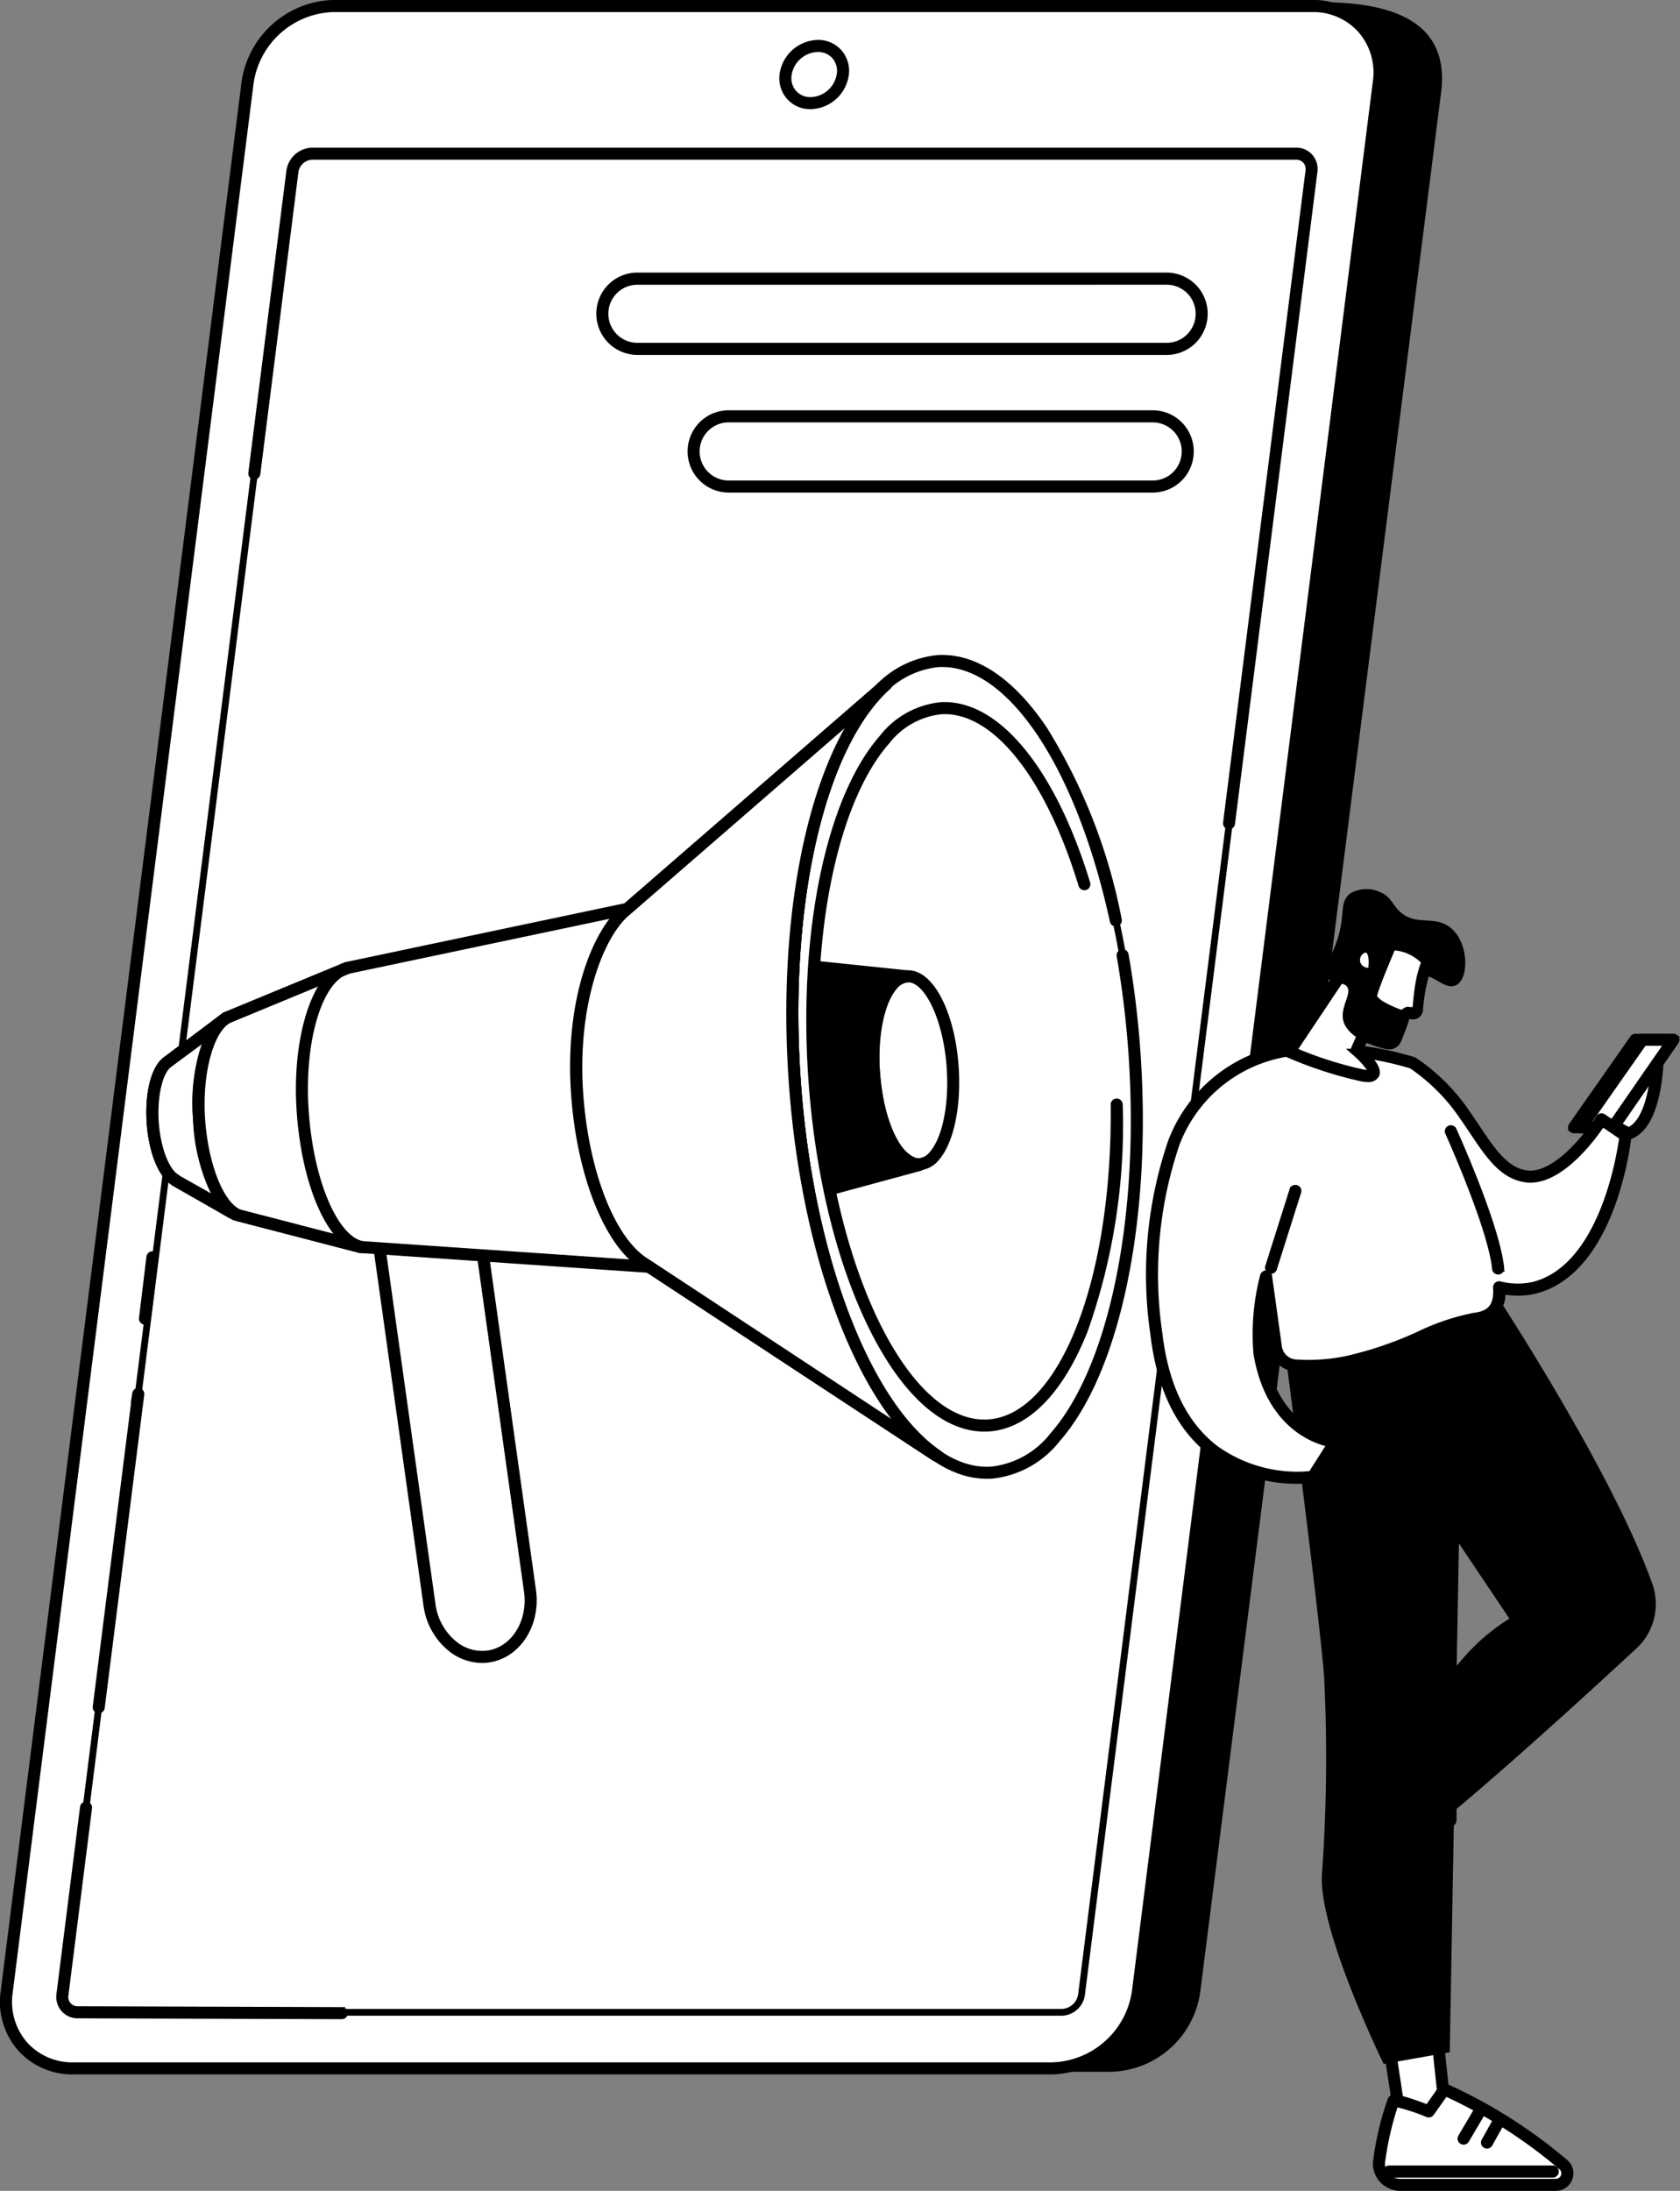 <svg xmlns="http://www.w3.org/2000/svg" width="123.635" height="161.211" viewBox="0 0 123.635 161.211">
  <rect x="0" y="0" width="123.635" height="161.211" fill="#808080" stroke="none"/>
  <g id="Media_house" data-name="Media house" transform="translate(43.403 303.948)">
    <g id="Group_11545" data-name="Group 11545">
      <g id="Group_11543" data-name="Group 11543">
        <path id="Path_20709" data-name="Path 20709" d="M38.341-151.75H-33.667a4.831,4.831,0,0,1-4.909-5.59l17.73-139.8a6.555,6.555,0,0,1,6.328-5.59l68.393-.8c7.851,0,8.916,3.3,8.524,6.387l-17.73,139.8A6.555,6.555,0,0,1,38.341-151.75Z" stroke="#000" stroke-width="0.5"/>
        <g id="Group_11542" data-name="Group 11542">
          <path id="Path_20710" data-name="Path 20710" d="M34.008-151.75H-38a4.847,4.847,0,0,1-4.909-5.619l17.73-140.517a6.565,6.565,0,0,1,6.328-5.618H53.157a4.846,4.846,0,0,1,4.909,5.618L40.336-157.369A6.566,6.566,0,0,1,34.008-151.75Z" fill="#fff" stroke="#000" stroke-width="0.5"/>
          <path id="Path_20711" data-name="Path 20711" d="M34.008-151.556H-38a5.1,5.1,0,0,1-3.9-1.7,5.174,5.174,0,0,1-1.205-4.141l17.73-140.517a6.773,6.773,0,0,1,6.52-5.788H53.157a5.1,5.1,0,0,1,3.9,1.7,5.172,5.172,0,0,1,1.2,4.14L40.528-157.344A6.772,6.772,0,0,1,34.008-151.556ZM-18.851-303.311a6.374,6.374,0,0,0-6.135,5.449L-42.717-157.344a4.8,4.8,0,0,0,1.111,3.836A4.719,4.719,0,0,0-38-151.944H34.008a6.374,6.374,0,0,0,6.136-5.449L57.874-297.91a4.792,4.792,0,0,0-1.111-3.836,4.719,4.719,0,0,0-3.606-1.565Z" stroke="#000" stroke-width="0.5"/>
        </g>
        <path id="Path_20712" data-name="Path 20712" d="M-38.806-157.175l16.93-134.17a1.514,1.514,0,0,1,1.461-1.3h72.4a1.119,1.119,0,0,1,1.133,1.3l-16.93,134.17a1.515,1.515,0,0,1-1.46,1.3h-72.4A1.119,1.119,0,0,1-38.806-157.175Z" fill="#fff" stroke="#000" stroke-width="0.5"/>
        <path id="Path_20713" data-name="Path 20713" d="M16.251-296.164a2.029,2.029,0,0,1-1.55-.676,2.056,2.056,0,0,1-.481-1.647,2.661,2.661,0,0,1,2.562-2.274,2.031,2.031,0,0,1,1.551.676,2.059,2.059,0,0,1,.48,1.647A2.66,2.66,0,0,1,16.251-296.164Zm.531-4.21a2.264,2.264,0,0,0-2.178,1.936,1.678,1.678,0,0,0,.387,1.342,1.649,1.649,0,0,0,1.26.545,2.263,2.263,0,0,0,2.178-1.936,1.675,1.675,0,0,0-.387-1.342A1.65,1.65,0,0,0,16.782-300.374Z" stroke="#000" stroke-width="0.5"/>
        <path id="Path_20714" data-name="Path 20714" d="M47.048-243.177l-.025,0a.194.194,0,0,1-.168-.216l6.066-47.974a.961.961,0,0,0-.22-.769.945.945,0,0,0-.721-.311h-72.4a1.319,1.319,0,0,0-1.269,1.128l-2.805,22.233a.194.194,0,0,1-.217.168.192.192,0,0,1-.167-.216l2.8-22.233a1.716,1.716,0,0,1,1.653-1.467h72.4a1.323,1.323,0,0,1,1.011.442,1.341,1.341,0,0,1,.314,1.073l-6.066,47.975A.192.192,0,0,1,47.048-243.177Z" stroke="#000" stroke-width="0.5"/>
        <path id="Path_20715" data-name="Path 20715" d="M-32.733-206.726h-.023a.194.194,0,0,1-.169-.216l.547-4.512a.194.194,0,0,1,.215-.169.193.193,0,0,1,.169.215l-.547,4.513A.193.193,0,0,1-32.733-206.726Z" stroke="#000" stroke-width="0.5"/>
        <path id="Path_20716" data-name="Path 20716" d="M-36.137-178.13l-.024,0a.194.194,0,0,1-.168-.216l2.909-23.059a.2.2,0,0,1,.217-.168.194.194,0,0,1,.167.217L-35.945-178.3A.194.194,0,0,1-36.137-178.13Z" stroke="#000" stroke-width="0.5"/>
        <path id="Path_20717" data-name="Path 20717" d="M-18.249-155.62h0l-19.423-.064a1.326,1.326,0,0,1-1.011-.442A1.345,1.345,0,0,1-39-157.2l1.737-13.767a.2.2,0,0,1,.217-.168.192.192,0,0,1,.167.216l-1.737,13.767a.961.961,0,0,0,.221.769.945.945,0,0,0,.721.311l19.423.064a.193.193,0,0,1,.193.194A.193.193,0,0,1-18.249-155.62Z" stroke="#000" stroke-width="0.5"/>
      </g>
      <g id="Group_11544" data-name="Group 11544">
        <path id="Path_20718" data-name="Path 20718" d="M42.449-278.081H3.505A2.783,2.783,0,0,1,1.446-279a2.779,2.779,0,0,1-.7-2.14,2.767,2.767,0,0,1,2.761-2.5H42.449a2.782,2.782,0,0,1,2.059.914,2.781,2.781,0,0,1,.7,2.141A2.767,2.767,0,0,1,42.449-278.081ZM3.505-283.245A2.382,2.382,0,0,0,1.129-281.1a2.393,2.393,0,0,0,.605,1.842,2.39,2.39,0,0,0,1.771.786H42.449a2.381,2.381,0,0,0,2.376-2.147,2.392,2.392,0,0,0-.6-1.842,2.391,2.391,0,0,0-1.771-.787Z" stroke="#000" stroke-width="0.5"/>
        <path id="Path_20719" data-name="Path 20719" d="M41.423-267.953h-31.2a2.782,2.782,0,0,1-2.059-.914,2.781,2.781,0,0,1-.7-2.141,2.767,2.767,0,0,1,2.761-2.5h31.2a2.781,2.781,0,0,1,2.059.915,2.779,2.779,0,0,1,.7,2.14A2.767,2.767,0,0,1,41.423-267.953Zm-31.2-5.164a2.382,2.382,0,0,0-2.376,2.148,2.392,2.392,0,0,0,.605,1.842,2.391,2.391,0,0,0,1.771.787h31.2a2.381,2.381,0,0,0,2.376-2.148,2.392,2.392,0,0,0-.6-1.842,2.393,2.393,0,0,0-1.772-.787Z" stroke="#000" stroke-width="0.5"/>
      </g>
    </g>
    <g id="Group_11552" data-name="Group 11552">
      <g id="Group_11546" data-name="Group 11546">
        <path id="Path_20720" data-name="Path 20720" d="M-7.472-182.057c-2.051.291-3.993-1.426-4.328-3.827l-4.167-29.738,7.394-1.05L-4.4-186.881C-4.066-184.5-5.439-182.346-7.472-182.057Z" fill="#fff" stroke="#000" stroke-width="0.5"/>
        <path id="Path_20721" data-name="Path 20721" d="M-7.922-181.832a3.7,3.7,0,0,1-2.225-.771,4.924,4.924,0,0,1-1.845-3.255L-16.159-215.6a.194.194,0,0,1,.165-.219l7.393-1.05a.2.2,0,0,1,.144.037.193.193,0,0,1,.075.128l4.175,29.791c.346,2.478-1.107,4.74-3.238,5.043A3.476,3.476,0,0,1-7.922-181.832Zm.45-.225h0Zm-8.277-33.4,4.141,29.547a4.535,4.535,0,0,0,1.694,3,3.246,3.246,0,0,0,2.415.663c1.92-.272,3.225-2.338,2.908-4.605l-4.147-29.6Z" stroke="#000" stroke-width="0.5"/>
      </g>
      <path id="Path_20722" data-name="Path 20722" d="M2.765-237.069l-20.616,4.346-8.9,3.677-4.258,3.2-.031.027c-.793.528-1.265,2.342-1.125,4.457.139,2.091.855,3.811,1.7,4.261l-.032,0,4.4,2.516,9.245,2.395,21.212,1.455,21.092,13.87.159.075c-5.287-3.56-9.671-14.592-10.552-27.878-.879-13.27,2.006-24.744,6.77-28.943l0,0L3.006-237.278Z" fill="#fff" stroke="#000" stroke-width="0.5"/>
      <ellipse id="Ellipse_15" data-name="Ellipse 15" cx="12.543" cy="29.922" rx="12.543" ry="29.922" transform="matrix(0.998, -0.067, 0.067, 0.998, 13.065, -254.46)" fill="#fff" stroke="#000" stroke-width="0.5"/>
      <path id="Path_20723" data-name="Path 20723" d="M29.225-195.386c-3.309,0-6.587-2.933-9.268-8.31-2.75-5.515-4.556-12.957-5.086-20.957-.8-12.117,1.515-23.173,5.9-28.166a7.034,7.034,0,0,1,4.817-2.676c2.706-.166,5.413,1.632,7.829,5.208A41.193,41.193,0,0,1,38.9-236.261a.194.194,0,0,1-.148.231.193.193,0,0,1-.23-.148c-2.486-11.407-7.514-18.94-12.587-18.94-.107,0-.212,0-.318.009a6.663,6.663,0,0,0-4.55,2.546c-4.326,4.92-6.606,15.865-5.809,27.884,1.083,16.357,7.494,29.317,14.291,28.9a6.662,6.662,0,0,0,4.55-2.545c4.325-4.92,6.606-15.866,5.809-27.885a70.085,70.085,0,0,0-.885-7.414.194.194,0,0,1,.157-.225.2.2,0,0,1,.224.158,70.336,70.336,0,0,1,.891,7.455c.8,12.117-1.515,23.173-5.9,28.166a7.03,7.03,0,0,1-4.817,2.676C29.457-195.389,29.341-195.386,29.225-195.386Z" stroke="#000" stroke-width="0.5"/>
      <path id="Path_20724" data-name="Path 20724" d="M29.034-198.856c-2.933,0-5.838-2.6-8.211-7.357-2.432-4.877-4.029-11.457-4.5-18.53-.71-10.715,1.341-20.493,5.224-24.91a6.238,6.238,0,0,1,4.272-2.373c4.1-.257,8.228,4.758,10.764,13.084a.194.194,0,0,1-.129.242.193.193,0,0,1-.241-.129c-2.482-8.146-6.45-13.052-10.369-12.811a5.87,5.87,0,0,0-4.006,2.242c-3.819,4.344-5.832,14.012-5.129,24.629.942,14.213,6.434,25.525,12.322,25.526q.142,0,.285-.009c5.432-.338,9.417-10.406,9.269-23.419a.193.193,0,0,1,.192-.195.2.2,0,0,1,.195.191A45.338,45.338,0,0,1,36.4-206.057c-1.769,4.464-4.274,7.018-7.056,7.191C29.241-198.859,29.137-198.856,29.034-198.856Z" stroke="#000" stroke-width="0.5"/>
      <g id="Group_11547" data-name="Group 11547">
        <ellipse id="Ellipse_16" data-name="Ellipse 16" cx="2.904" cy="6.928" rx="2.904" ry="6.928" transform="matrix(0.998, -0.067, 0.067, 0.998, 20.451, -231.911)" fill="#fff" stroke="#000" stroke-width="0.5"/>
        <path id="Path_20725" data-name="Path 20725" d="M24.193-218.084c-1.7,0-3.213-3-3.472-6.916-.189-2.843.362-5.445,1.4-6.629a1.767,1.767,0,0,1,1.217-.67c1.727-.115,3.3,2.928,3.562,6.913.188,2.843-.363,5.445-1.4,6.629a1.767,1.767,0,0,1-1.218.67C24.253-218.085,24.223-218.084,24.193-218.084Zm-.761-13.831-.066,0a1.406,1.406,0,0,0-.951.539c-.976,1.112-1.49,3.6-1.308,6.349.241,3.643,1.685,6.651,3.151,6.552a1.4,1.4,0,0,0,.951-.539c.977-1.111,1.491-3.6,1.309-6.349C26.28-228.949,24.876-231.915,23.432-231.915Z" stroke="#000" stroke-width="0.5"/>
      </g>
      <path id="Path_20726" data-name="Path 20726" d="M25.616-196.6a.2.2,0,0,1-.082-.018l-.159-.075-.024-.013L4.3-210.543l-21.161-1.452A.2.2,0,0,1-16.9-212l-9.246-2.4a.211.211,0,0,1-.047-.019l-4.4-2.516a.21.21,0,0,1-.064-.058c-.885-.568-1.563-2.293-1.7-4.36-.144-2.182.338-4.037,1.2-4.624l.022-.019,4.268-3.209a.176.176,0,0,1,.042-.024l8.9-3.676a.2.2,0,0,1,.035-.011l20.566-4.336L21.7-253.759a.193.193,0,0,1,.271.017.2.2,0,0,1,.051.143.2.2,0,0,1-.063.135c-4.867,4.29-7.561,15.858-6.7,28.785.858,12.949,5.064,24.093,10.466,27.73a.193.193,0,0,1,.06.256A.191.191,0,0,1,25.616-196.6ZM-16.816-212.38l21.194,1.454a.185.185,0,0,1,.093.032L23.466-198.4c-4.491-4.831-7.84-14.856-8.595-26.249-.749-11.309,1.217-21.606,4.982-26.988L2.892-236.923a.183.183,0,0,1-.087.043l-20.6,4.343-8.858,3.66-4.259,3.2-.019.015c-.734.489-1.172,2.291-1.04,4.283.13,1.954.8,3.68,1.6,4.1a.21.21,0,0,1,.067.058l4.286,2.45Z" stroke="#000" stroke-width="0.5"/>
      <g id="Group_11548" data-name="Group 11548">
        <path id="Path_20727" data-name="Path 20727" d="M2.822-237.118l19.008-16.5,0,0c-4.764,4.2-7.649,15.673-6.77,28.943.881,13.286,5.265,24.318,10.552,27.878l-.159-.075L4.4-210.71l-.489-.318c-2.442-1.623-4.472-6.612-4.857-12.621C-1.341-229.817.4-235.037,2.585-236.92Z" fill="#fff" stroke="#000" stroke-width="0.5"/>
        <path id="Path_20728" data-name="Path 20728" d="M25.616-196.6a.2.2,0,0,1-.082-.018l-.159-.075-.024-.013L4.293-210.548l-.488-.318c-2.579-1.714-4.565-6.846-4.944-12.77-.431-6.732,1.563-11.681,3.6-13.43l.237-.2L21.7-253.759a.193.193,0,0,1,.271.017.2.2,0,0,1,.051.143.2.2,0,0,1-.063.135c-4.867,4.29-7.561,15.858-6.7,28.785.858,12.949,5.064,24.093,10.466,27.73a.193.193,0,0,1,.06.256A.191.191,0,0,1,25.616-196.6Zm-5.763-55.046-16.9,14.669,0,0-.236.2c-2.026,1.742-3.867,6.806-3.463,13.111.372,5.81,2.289,10.822,4.771,12.471l.487.318L23.466-198.4c-4.491-4.831-7.84-14.856-8.595-26.249C14.122-235.962,16.088-246.259,19.853-251.641ZM2.822-237.118h0Z" stroke="#000" stroke-width="0.5"/>
      </g>
      <path id="Path_20729" data-name="Path 20729" d="M-26.33-214.526a.2.2,0,0,1-.1-.025l-4.165-2.38a.21.21,0,0,1-.064-.058c-.885-.568-1.563-2.293-1.7-4.36-.144-2.182.338-4.037,1.2-4.624l.022-.019,4.268-3.209a.193.193,0,0,1,.271.039.194.194,0,0,1-.038.271l-4.279,3.218-.019.015c-.734.489-1.172,2.291-1.04,4.283.13,1.954.8,3.68,1.6,4.1a.21.21,0,0,1,.067.058l4.071,2.327a.193.193,0,0,1,.072.264A.193.193,0,0,1-26.33-214.526Z" stroke="#000" stroke-width="0.5"/>
      <g id="Group_11549" data-name="Group 11549">
        <path id="Path_20730" data-name="Path 20730" d="M-26.041-214.591c-1.377-.722-2.483-3.6-2.709-7.012-.239-3.614.735-6.818,2.142-7.5l-4.4,3.252-.031.027c-.793.528-1.265,2.342-1.125,4.457.139,2.091.855,3.811,1.7,4.261l-.032,0Z" fill="#fff" stroke="#000" stroke-width="0.5"/>
        <path id="Path_20731" data-name="Path 20731" d="M-26.041-214.4a.2.2,0,0,1-.09-.022c-.034-.018-.069-.037-.1-.058l-4.356-2.452a.2.2,0,0,1-.065-.059c-.885-.568-1.563-2.293-1.7-4.36-.144-2.182.338-4.037,1.2-4.624l.022-.019,3.866-2.86a2.1,2.1,0,0,1,.575-.421.194.194,0,0,1,.249.075.194.194,0,0,1-.05.256l-.537.4c-1.075,1.113-1.726,3.934-1.528,6.93.217,3.27,1.244,6.035,2.515,6.8l.1.054a.193.193,0,0,1,.075.261A.192.192,0,0,1-26.041-214.4Zm-4.265-2.817,3.073,1.731a12.944,12.944,0,0,1-1.71-6.107,12.71,12.71,0,0,1,.982-6.266l-2.949,2.184-.019.015c-.734.489-1.172,2.291-1.04,4.283.13,1.954.8,3.68,1.6,4.1A.192.192,0,0,1-30.306-217.215Z" stroke="#000" stroke-width="0.5"/>
      </g>
      <g id="Group_11550" data-name="Group 11550">
        <path id="Path_20732" data-name="Path 20732" d="M-17.184-212.275l.4.086c-2.171-.455-4-4.824-4.344-10.065-.355-5.344,1.117-9.885,3.279-10.469l-.3.123-8.435,3.491c-1.421.651-2.408,3.872-2.167,7.506.233,3.506,1.438,6.453,2.867,7.069Z" fill="#fff" stroke="#000" stroke-width="0.5"/>
        <path id="Path_20733" data-name="Path 20733" d="M-16.786-211.995a.182.182,0,0,1-.04,0l-.03-.007-.369-.08-.008,0-8.7-2.259a.133.133,0,0,1-.028-.01c-1.518-.653-2.745-3.628-2.984-7.234-.244-3.679.736-6.987,2.279-7.694l8.273-3.424a2.168,2.168,0,0,1,.49-.2.193.193,0,0,1,.234.124.193.193,0,0,1-.11.241l-.478.2c-1.843,1.05-3,5.273-2.682,10.079.343,5.187,2.131,9.424,4.164,9.883l.028.006a.2.2,0,0,1,.148.23A.194.194,0,0,1-16.786-211.995Zm-9.033-2.723,7.7,2c-1.646-1.516-2.916-5.149-3.206-9.523-.275-4.155.564-7.9,2.012-9.667l-7.2,2.977c-1.375.631-2.277,3.845-2.048,7.315C-28.331-218.216-27.181-215.32-25.819-214.718Z" stroke="#000" stroke-width="0.5"/>
      </g>
      <g id="Group_11551" data-name="Group 11551">
        <path id="Path_20734" data-name="Path 20734" d="M23.354-232.106c-1.6.1-2.762,3.281-2.44,7.094.539,6.393,3.031,6.754,3.333,6.774.006,0,.005.008,0,.009l-6.494,1.767a60.053,60.053,0,0,1-1.122-8.3,60.3,60.3,0,0,1-.006-8.043Z" stroke="#000" stroke-width="0.5"/>
        <path id="Path_20735" data-name="Path 20735" d="M17.753-216.268a.194.194,0,0,1-.1-.029.2.2,0,0,1-.088-.125,60.391,60.391,0,0,1-1.126-8.328,60.376,60.376,0,0,1-.006-8.07.193.193,0,0,1,.068-.134.192.192,0,0,1,.145-.045l6.729.7a.192.192,0,0,1,.174.2.193.193,0,0,1-.182.189,1.454,1.454,0,0,0-.989.573c-.982,1.138-1.493,3.674-1.27,6.311.526,6.243,2.886,6.58,3.153,6.6a.2.2,0,0,1,.184.179.2.2,0,0,1-.149.211L17.8-216.275A.224.224,0,0,1,17.753-216.268Zm-.948-16.325a60.194,60.194,0,0,0,.019,7.817A60.055,60.055,0,0,0,17.9-216.7l5.653-1.538c-.93-.453-2.426-1.933-2.833-6.755-.234-2.777.3-5.367,1.363-6.6a2.418,2.418,0,0,1,.439-.4Z" stroke="#000" stroke-width="0.5"/>
      </g>
    </g>
    <g id="Group_11568" data-name="Group 11568">
      <g id="Group_11556" data-name="Group 11556">
        <g id="Group_11555" data-name="Group 11555">
          <g id="Group_11553" data-name="Group 11553">
            <path id="Path_20736" data-name="Path 20736" d="M58.65-154.567l1.284,8.415,3.107-1.58-.888-8.4Z" fill="#fff" stroke="#000" stroke-width="0.5"/>
            <path id="Path_20737" data-name="Path 20737" d="M59.934-145.958a.189.189,0,0,1-.089-.022.194.194,0,0,1-.1-.143l-1.283-8.415a.2.2,0,0,1,.112-.206l3.5-1.561a.2.2,0,0,1,.176.01.192.192,0,0,1,.1.147l.888,8.4a.194.194,0,0,1-.105.193l-3.106,1.58A.2.2,0,0,1,59.934-145.958Zm-1.07-8.492,1.221,8,2.749-1.4-.846-8Z" stroke="#000" stroke-width="0.5"/>
          </g>
          <g id="Group_11554" data-name="Group 11554">
            <path id="Path_20738" data-name="Path 20738" d="M59.133-149.335a22.251,22.251,0,0,0-1.032,4.344,1.562,1.562,0,0,0,1.556,1.811H71.084a.845.845,0,0,0,.572-1.477,36.551,36.551,0,0,0-8.764-5.547l-1.147,1.62S59.232-149.562,59.133-149.335Z" fill="#fff" stroke="#000" stroke-width="0.5"/>
            <path id="Path_20739" data-name="Path 20739" d="M71.084-142.987H59.657a1.774,1.774,0,0,1-1.361-.63,1.724,1.724,0,0,1-.386-1.406,21.8,21.8,0,0,1,1.046-4.39c.072-.164.17-.389,2.718.594l1.061-1.5a.194.194,0,0,1,.235-.066,36.979,36.979,0,0,1,8.814,5.58,1.016,1.016,0,0,1,.285,1.141A1.044,1.044,0,0,1,71.084-142.987Zm-11.808-6.189a22.828,22.828,0,0,0-.984,4.218,1.34,1.34,0,0,0,.3,1.092,1.388,1.388,0,0,0,1.065.492H71.084a.651.651,0,0,0,.623-.425.635.635,0,0,0-.179-.713,36.656,36.656,0,0,0-8.569-5.452L61.9-148.472a.192.192,0,0,1-.228.068A14.888,14.888,0,0,0,59.276-149.176Zm.035-.082Zm-.178-.077h0Z" stroke="#000" stroke-width="0.5"/>
          </g>
          <path id="Path_20740" data-name="Path 20740" d="M70.872-143.967H58.834a.193.193,0,0,1-.193-.193.194.194,0,0,1,.193-.194H70.872a.194.194,0,0,1,.194.194A.193.193,0,0,1,70.872-143.967Z" stroke="#000" stroke-width="0.5"/>
          <path id="Path_20741" data-name="Path 20741" d="M64.308-146.386a.184.184,0,0,1-.1-.027.194.194,0,0,1-.069-.265l1.173-1.988a.194.194,0,0,1,.265-.068.194.194,0,0,1,.069.265l-1.173,1.988A.194.194,0,0,1,64.308-146.386Z" stroke="#000" stroke-width="0.5"/>
          <path id="Path_20742" data-name="Path 20742" d="M66.027-146.1a.2.2,0,0,1-.094-.024.194.194,0,0,1-.075-.264l.76-1.361a.194.194,0,0,1,.264-.075.193.193,0,0,1,.074.263L66.2-146.2A.193.193,0,0,1,66.027-146.1Z" stroke="#000" stroke-width="0.5"/>
        </g>
        <path id="Path_20743" data-name="Path 20743" d="M66.345-208.765S75-195.652,77.958-187.323a4.2,4.2,0,0,1-1.105,4.49c-3.437,3.184-10.789,9.917-15.509,13.675l-1.41-3.58s1.7-8.288,8.1-12.022L60.1-196.585l-1.746-9.2Z" stroke="#000" stroke-width="0.5"/>
        <path id="Path_20744" data-name="Path 20744" d="M51.333-205.216s2.563,19.6,2.956,24.606a119.877,119.877,0,0,1-.163,14.663c-.194,4.087,4.444,13.591,4.444,13.591l4.47-.791.83-46.04,1.2-8.522Z" stroke="#000" stroke-width="0.5"/>
        <path id="Path_20745" data-name="Path 20745" d="M63.344-169.813h0a.192.192,0,0,1-.192-.194l.023-7.091a.193.193,0,0,1,.193-.193h0a.193.193,0,0,1,.193.194l-.023,7.091A.194.194,0,0,1,63.344-169.813Z" fill="#fff" stroke="#000" stroke-width="0.5"/>
        <path id="Path_20746" data-name="Path 20746" d="M63.805-191.727a.194.194,0,0,1-.194-.194v-3.658a.191.191,0,0,1,.086-.161l2.156-1.434a.193.193,0,0,1,.268.054.193.193,0,0,1-.053.269L64-195.475v3.554A.193.193,0,0,1,63.805-191.727Z" fill="#fff" stroke="#000" stroke-width="0.5"/>
        <path id="Path_20747" data-name="Path 20747" d="M53.1-194.691a.193.193,0,0,1-.148-.068.193.193,0,0,1,.023-.273c.023-.02,2.355-2.044,3.139-7a.192.192,0,0,1,.221-.161.192.192,0,0,1,.161.221c-.808,5.116-3.171,7.156-3.272,7.24A.193.193,0,0,1,53.1-194.691Z" fill="#fff" stroke="#000" stroke-width="0.5"/>
      </g>
      <g id="Group_11562" data-name="Group 11562">
        <g id="Group_11557" data-name="Group 11557">
          <path id="Path_20748" data-name="Path 20748" d="M74.455-221.588a11.022,11.022,0,0,1,1.463-1.042c.648-.352,2.654-3.345,2.654-3.345s-.06,4.721-2.13,5.442Z" fill="#fff" stroke="#000" stroke-width="0.5"/>
          <path id="Path_20749" data-name="Path 20749" d="M76.442-220.339a.192.192,0,0,1-.091-.023l-1.987-1.055a.189.189,0,0,1-.1-.15.191.191,0,0,1,.067-.168,10.927,10.927,0,0,1,1.5-1.065,18.348,18.348,0,0,0,2.585-3.283.193.193,0,0,1,.218-.077.192.192,0,0,1,.136.187c0,.2-.086,4.865-2.26,5.623A.194.194,0,0,1,76.442-220.339ZM74.8-221.622l1.652.877c1.4-.578,1.783-3.267,1.886-4.549a14.472,14.472,0,0,1-2.33,2.834A9.437,9.437,0,0,0,74.8-221.622Z" stroke="#000" stroke-width="0.5"/>
        </g>
        <g id="Group_11560" data-name="Group 11560">
          <g id="Group_11558" data-name="Group 11558">
            <path id="Path_20750" data-name="Path 20750" d="M72.436-221h2.351l4.454-6.439H76.948Z" stroke="#000" stroke-width="0.5"/>
            <path id="Path_20751" data-name="Path 20751" d="M74.787-220.806H72.436a.2.2,0,0,1-.172-.1.194.194,0,0,1,.014-.2l4.511-6.439a.2.2,0,0,1,.159-.083H79.24a.194.194,0,0,1,.172.1.194.194,0,0,1-.012.2l-4.454,6.439A.192.192,0,0,1,74.787-220.806Zm-1.979-.387h1.877l4.186-6.052H77.049Z" stroke="#000" stroke-width="0.5"/>
          </g>
          <g id="Group_11559" data-name="Group 11559">
            <path id="Path_20752" data-name="Path 20752" d="M72.95-221H75.3l4.454-6.439H77.462Z" fill="#fff" stroke="#000" stroke-width="0.5"/>
            <path id="Path_20753" data-name="Path 20753" d="M75.3-220.806H72.95a.2.2,0,0,1-.172-.1.194.194,0,0,1,.014-.2L77.3-227.55a.2.2,0,0,1,.159-.083h2.293a.192.192,0,0,1,.171.1.194.194,0,0,1-.012.2L75.46-220.89A.192.192,0,0,1,75.3-220.806Zm-1.979-.387H75.2l4.186-6.052H77.563Z" stroke="#000" stroke-width="0.5"/>
          </g>
        </g>
        <g id="Group_11561" data-name="Group 11561">
          <path id="Path_20754" data-name="Path 20754" d="M74.455-221.588s-2.927,4.676-5.658,4.186c-1.93-.347-2.93-2.431-4.586-4.769a14.141,14.141,0,0,0-3.662-3.572,24.357,24.357,0,0,0-7.97-1.023,10.7,10.7,0,0,0-9.6,6.928A29.845,29.845,0,0,0,41.7-205.78c1.428,12.067,11.518,10.5,11.518,10.5l1.637-2.575s-4.513-.3-5.57-6.516a17.052,17.052,0,0,1,.484-5.651l.72,5.19a1.582,1.582,0,0,0,1.421,1.358,13.953,13.953,0,0,0,3.814-.256c3.575-.664,7.1-2.918,9.378-3.175,1.529-.174,1.9-1.1,1.814-2.323a5.6,5.6,0,0,0,2.57.042c5.7-1.421,6.736-11.2,6.736-11.2Z" fill="#fff" stroke="#000" stroke-width="0.5"/>
          <path id="Path_20755" data-name="Path 20755" d="M52.065-195.017a10.382,10.382,0,0,1-6.242-2.008c-2.393-1.817-3.846-4.755-4.316-8.733a30.241,30.241,0,0,1,1.286-14.148,10.89,10.89,0,0,1,9.777-7.054,24.841,24.841,0,0,1,8.041,1.034.276.276,0,0,1,.039.018,14.227,14.227,0,0,1,3.719,3.625c.314.444.6.874.881,1.291,1.171,1.75,2.1,3.132,3.581,3.4a2.091,2.091,0,0,0,.378.033c2.467,0,5.055-4.087,5.082-4.13a.194.194,0,0,1,.124-.087.194.194,0,0,1,.148.029l1.766,1.2a.192.192,0,0,1,.084.181c-.043.4-1.119,9.933-6.881,11.371a5.618,5.618,0,0,1-2.414.01,2,2,0,0,1-1.995,2.275,16.41,16.41,0,0,0-3.929,1.329,27.353,27.353,0,0,1-5.435,1.845,14.357,14.357,0,0,1-3.868.258,1.768,1.768,0,0,1-1.595-1.524l-.57-4.109a14.28,14.28,0,0,0-.251,4.511c1.02,6,5.348,6.352,5.392,6.355a.2.2,0,0,1,.16.106.194.194,0,0,1-.01.191l-1.637,2.575a.2.2,0,0,1-.133.088A8.369,8.369,0,0,1,52.065-195.017Zm1.441-31.576q-.453,0-.919.02a10.5,10.5,0,0,0-9.432,6.8A29.88,29.88,0,0,0,41.891-205.8c.458,3.869,1.86,6.719,4.166,8.47a10.336,10.336,0,0,0,7.045,1.871l1.429-2.248c-1.06-.208-4.53-1.292-5.438-6.63a17.013,17.013,0,0,1,.488-5.733.2.2,0,0,1,.2-.145.2.2,0,0,1,.181.167l.72,5.191a1.381,1.381,0,0,0,1.246,1.191,13.834,13.834,0,0,0,3.762-.253,27,27,0,0,0,5.356-1.821,16.61,16.61,0,0,1,4.035-1.357c1.242-.14,1.733-.774,1.643-2.117a.2.2,0,0,1,.067-.16.2.2,0,0,1,.168-.042,5.4,5.4,0,0,0,2.481.043c5.172-1.29,6.436-9.829,6.576-10.922l-1.5-1.019c-.569.858-3.19,4.563-5.747,4.1-1.647-.3-2.612-1.739-3.835-3.565-.277-.414-.564-.843-.875-1.282a14.113,14.113,0,0,0-3.587-3.507A24.487,24.487,0,0,0,53.506-226.593Z" stroke="#000" stroke-width="0.5"/>
        </g>
        <path id="Path_20756" data-name="Path 20756" d="M50.135-210.467a.2.2,0,0,1-.059-.009.194.194,0,0,1-.126-.243l1.791-5.656a.193.193,0,0,1,.243-.126.192.192,0,0,1,.126.242L50.319-210.6A.194.194,0,0,1,50.135-210.467Z" stroke="#000" stroke-width="0.5"/>
        <path id="Path_20757" data-name="Path 20757" d="M66.845-210.416a.192.192,0,0,1-.192-.174c-.292-3.012-3.43-9.967-3.462-10.037a.194.194,0,0,1,.1-.257.194.194,0,0,1,.256.1c.13.288,3.2,7.084,3.494,10.159a.193.193,0,0,1-.174.211Z" stroke="#000" stroke-width="0.5"/>
      </g>
      <g id="Group_11567" data-name="Group 11567">
        <g id="Group_11563" data-name="Group 11563">
          <path id="Path_20758" data-name="Path 20758" d="M55.493-232.567l-4.015,6.006a29.684,29.684,0,0,0,5.416,1.756c2.056.312-.454-1.864-.454-1.864l1.625-3.7Z" fill="#fff" stroke="#000" stroke-width="0.5"/>
          <path id="Path_20759" data-name="Path 20759" d="M57.249-224.58a2.611,2.611,0,0,1-.384-.034,29.465,29.465,0,0,1-5.464-1.769.2.2,0,0,1-.109-.123.193.193,0,0,1,.025-.162l4.015-6.007a.2.2,0,0,1,.135-.084.189.189,0,0,1,.152.045l2.572,2.2a.194.194,0,0,1,.051.225l-1.568,3.567c.507.453,1.414,1.359,1.184,1.859A.612.612,0,0,1,57.249-224.58Zm-5.48-2.068A28,28,0,0,0,56.923-225c.51.077.583-.027.583-.028.08-.174-.488-.888-1.193-1.5a.192.192,0,0,1-.05-.224l1.567-3.565-2.3-1.966Z" stroke="#000" stroke-width="0.5"/>
        </g>
        <g id="Group_11566" data-name="Group 11566">
          <g id="Group_11565" data-name="Group 11565">
            <path id="Path_20760" data-name="Path 20760" d="M63.26-235.429c-1.117-.988-2.511-.051-3.813-1.259-.6-.554-.635-1.058-1.364-1.376a2.122,2.122,0,0,0-1.945.047c-.76.537-.248,1.435-.919,3.384-.472,1.368-1.077,1.948-.767,2.446s1.1.173,1.479.7c.5.678-.491,1.674-.229,2.615.165.593.969,1.441,2.978,1.881a.69.69,0,0,0,.785-.407c.165-.394.371-.892.528-1.386.747-2.349.42-3.271,1.026-3.556.927-.436,1.972,1.055,2.664.642C64.4-232.132,64.407-234.415,63.26-235.429Z" stroke="#000" stroke-width="0.5"/>
            <g id="Group_11564" data-name="Group 11564">
              <path id="Path_20761" data-name="Path 20761" d="M58.444-234.442l.412.164s-1.182,2.7-1.372,3.525,2.313,1.605,2.313,1.605l.408-.28.3.089a.327.327,0,0,0,.278-.047.321.321,0,0,0,.138-.244,11.862,11.862,0,0,1,.751-3.6A3.6,3.6,0,0,0,58.444-234.442Z" fill="#fff" stroke="#000" stroke-width="0.5"/>
              <path id="Path_20762" data-name="Path 20762" d="M58.636-234.418a.52.52,0,0,0,.183-.042.129.129,0,0,1,.11,0,.2.2,0,0,1,.112.256l0,.005v0c-.221.515-.435,1.036-.647,1.555s-.419,1.043-.595,1.567c-.042.127-.084.267-.11.378a.308.308,0,0,0,.076.234,2,2,0,0,0,.588.474,8.186,8.186,0,0,0,1.506.655l-.169.026c.137-.092.271-.188.411-.275l.015-.01a.17.17,0,0,1,.145-.016c.09.031.178.073.267.109l.049.022a.124.124,0,0,0,.039.009.15.15,0,0,0,.08-.016.185.185,0,0,0,.094-.132l.02-.271c.032-.385.072-.769.123-1.152A8.949,8.949,0,0,1,61.5-233.3l.023.195a3.2,3.2,0,0,0-.624-.558,3.447,3.447,0,0,0-.753-.4,3.405,3.405,0,0,0-.825-.194,3.773,3.773,0,0,0-.426-.021c-.071,0-.142.005-.213.008h-.027s0,0,0,0a.083.083,0,0,0,.016-.028A.118.118,0,0,0,58.636-234.418Zm-.384-.048a.672.672,0,0,1,.188-.144.521.521,0,0,1,.128-.04l.056-.007.03,0c.078-.005.157-.013.236-.013a3.953,3.953,0,0,1,.474.017,3.794,3.794,0,0,1,.922.222,3.81,3.81,0,0,1,.837.443,3.471,3.471,0,0,1,.708.646.184.184,0,0,1,.024.192v0a7.09,7.09,0,0,0-.372,1.052c-.1.362-.183.731-.249,1.1s-.117.749-.149,1.127l-.013.142c0,.052,0,.081-.016.158a.468.468,0,0,1-.231.318.522.522,0,0,1-.193.063.515.515,0,0,1-.1,0c-.037,0-.071-.011-.091-.013-.094-.017-.19-.029-.284-.05l.16-.026c-.131.1-.269.189-.4.284a.19.19,0,0,1-.169.025,8.564,8.564,0,0,1-1.594-.677,2.38,2.38,0,0,1-.718-.581.869.869,0,0,1-.129-.244.633.633,0,0,1-.021-.31c.037-.164.079-.293.124-.433.184-.544.394-1.068.607-1.592s.438-1.041.666-1.559l.108.264a1.267,1.267,0,0,1-.3-.166C58.387-234.332,58.316-234.409,58.252-234.466Z" stroke="#000" stroke-width="0.5"/>
            </g>
            <path id="Path_20763" data-name="Path 20763" d="M57.519-232.536s.28-1.6-.473-1.569A.82.82,0,1,0,57.519-232.536Z" fill="#fff" stroke="#000" stroke-width="0.5"/>
          </g>
        </g>
      </g>
    </g>
  </g>
</svg>
